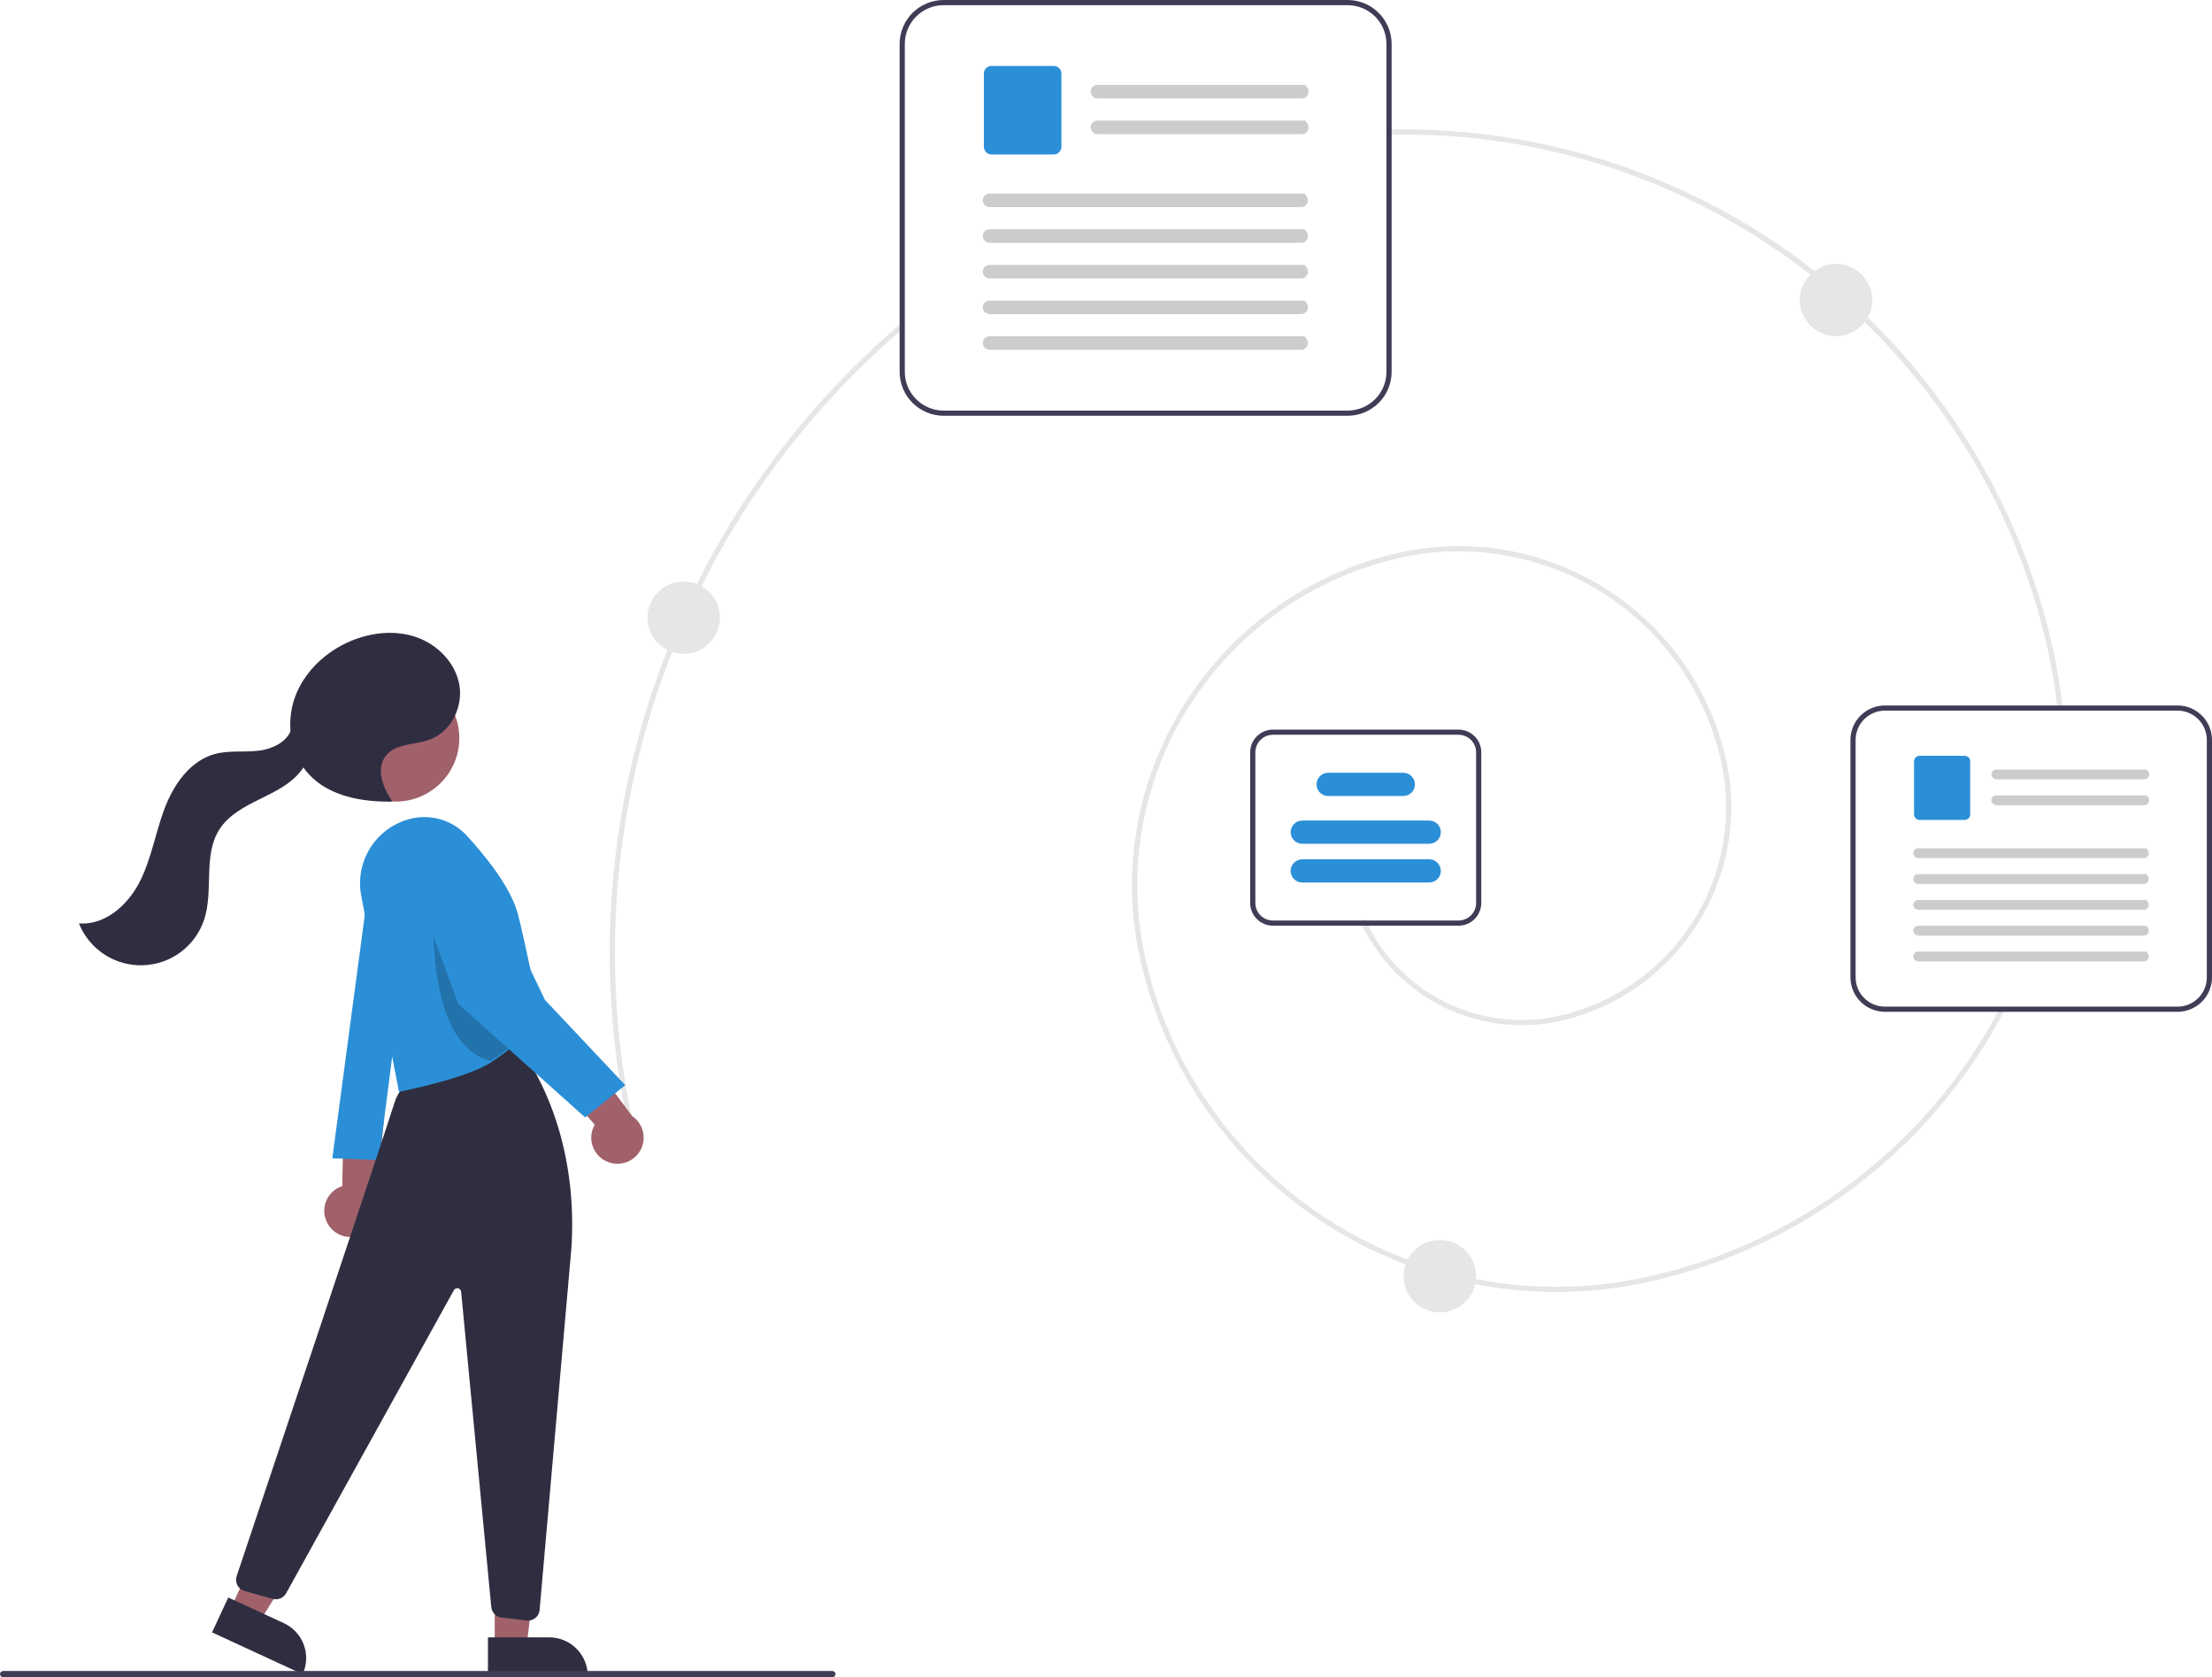 <svg width="620" height="470" viewBox="0 0 620 470" fill="none" xmlns="http://www.w3.org/2000/svg">
<g clip-path="url(#clip0_626_842)">
<path d="M436.185 362.061C381.385 362.061 331.865 324.156 319.554 268.65C308.157 217.265 340.811 166.216 392.346 154.852C402.184 152.682 412.353 152.466 422.275 154.216C432.196 155.965 441.674 159.646 450.169 165.048C458.663 170.45 466.008 177.467 471.782 185.699C477.557 193.931 481.649 203.217 483.824 213.026C487.328 228.909 484.37 245.53 475.6 259.242C466.829 272.954 452.961 282.637 437.039 286.167C426.038 288.548 414.553 287.129 404.468 282.142C394.384 277.155 386.3 268.897 381.544 258.724C381.503 258.638 381.48 258.545 381.476 258.449C381.472 258.354 381.487 258.259 381.52 258.169C381.553 258.08 381.603 257.998 381.668 257.928C381.733 257.858 381.811 257.801 381.898 257.761C381.985 257.721 382.079 257.699 382.174 257.696C382.27 257.692 382.365 257.707 382.455 257.741C382.545 257.774 382.627 257.825 382.697 257.89C382.767 257.955 382.823 258.033 382.862 258.119C387.478 267.993 395.325 276.008 405.113 280.848C414.901 285.688 426.048 287.066 436.725 284.754C452.272 281.307 465.812 271.853 474.376 258.464C482.94 245.076 485.828 228.847 482.407 213.338C478.096 193.903 466.219 176.972 449.388 166.269C432.557 155.565 412.151 151.967 392.66 156.265C368.262 161.674 347.013 176.511 333.574 197.521C320.134 218.532 315.602 243.999 320.971 268.338C335.023 331.691 398.147 371.835 461.688 357.824C482.681 353.21 502.408 344.075 519.489 331.062C536.57 318.048 550.592 301.468 560.573 282.484C560.617 282.4 560.677 282.325 560.751 282.264C560.824 282.203 560.908 282.157 561 282.128C561.091 282.1 561.187 282.09 561.282 282.099C561.377 282.107 561.469 282.134 561.554 282.179C561.638 282.223 561.713 282.283 561.774 282.357C561.835 282.43 561.881 282.514 561.909 282.605C561.938 282.696 561.948 282.792 561.939 282.887C561.93 282.981 561.902 283.074 561.858 283.158C551.779 302.328 537.62 319.07 520.371 332.212C503.122 345.354 483.201 354.578 462.002 359.237C453.525 361.111 444.868 362.058 436.185 362.061Z" fill="#E6E6E6"/>
<path d="M577.407 199.148C577.228 199.148 577.056 199.082 576.923 198.962C576.79 198.843 576.706 198.679 576.687 198.501C576.096 193.031 575.203 187.597 574.012 182.225C555.056 96.764 477.698 35.965 390.072 37.743C389.88 37.746 389.694 37.674 389.555 37.541C389.416 37.408 389.336 37.225 389.332 37.033C389.328 36.842 389.401 36.656 389.534 36.517C389.668 36.379 389.851 36.299 390.043 36.295C433.053 35.499 475.015 49.566 508.806 76.108C542.597 102.651 566.137 140.034 575.429 181.913C576.632 187.337 577.534 192.824 578.13 198.347C578.14 198.442 578.132 198.537 578.105 198.628C578.078 198.72 578.033 198.805 577.973 198.879C577.913 198.953 577.84 199.014 577.756 199.06C577.672 199.105 577.58 199.134 577.486 199.144C577.46 199.147 577.434 199.148 577.407 199.148Z" fill="#E6E6E6"/>
<path d="M177.129 317.831C176.964 317.831 176.804 317.775 176.675 317.671C176.547 317.568 176.457 317.424 176.422 317.264C167.287 276.22 169.52 233.471 182.884 193.596C196.247 153.721 220.237 118.221 252.284 90.898C252.356 90.836 252.44 90.788 252.531 90.758C252.622 90.728 252.718 90.716 252.813 90.723C252.908 90.73 253.001 90.756 253.087 90.799C253.172 90.842 253.248 90.901 253.311 90.974C253.373 91.046 253.42 91.13 253.45 91.221C253.479 91.312 253.491 91.407 253.483 91.503C253.475 91.598 253.449 91.69 253.405 91.775C253.362 91.86 253.302 91.936 253.229 91.997C221.381 119.15 197.541 154.428 184.261 194.055C170.981 233.681 168.761 276.163 177.839 316.951C177.862 317.057 177.862 317.167 177.837 317.272C177.812 317.378 177.764 317.477 177.696 317.561C177.628 317.646 177.542 317.714 177.444 317.76C177.345 317.807 177.238 317.831 177.129 317.831Z" fill="#E6E6E6"/>
<path d="M377.719 116.512H264.495C261.224 116.508 258.088 115.211 255.775 112.905C253.462 110.598 252.16 107.471 252.157 104.209V12.303C252.16 9.041 253.462 5.914 255.775 3.607C258.088 1.301 261.224 0.004 264.495 0H377.719C380.991 0.004 384.127 1.301 386.44 3.607C388.753 5.914 390.054 9.041 390.058 12.303V104.209C390.054 107.471 388.753 110.598 386.44 112.905C384.127 115.211 380.991 116.508 377.719 116.512ZM264.495 1.447C261.609 1.451 258.842 2.595 256.801 4.63C254.76 6.665 253.612 9.425 253.608 12.303V104.209C253.612 107.087 254.76 109.847 256.801 111.882C258.842 113.917 261.609 115.061 264.495 115.065H377.719C380.606 115.061 383.373 113.917 385.414 111.882C387.455 109.847 388.603 107.087 388.606 104.209V12.303C388.603 9.425 387.455 6.665 385.414 4.63C383.373 2.595 380.606 1.451 377.719 1.447H264.495Z" fill="#3F3D56"/>
<path d="M364.85 27.6H307.707C307.205 27.61 306.718 27.43 306.344 27.095C305.97 26.761 305.737 26.297 305.693 25.799C305.679 25.54 305.718 25.282 305.807 25.039C305.897 24.796 306.035 24.574 306.213 24.387C306.392 24.199 306.607 24.049 306.845 23.947C307.083 23.845 307.34 23.793 307.599 23.793H365.767C367.683 25.471 366.516 27.6 364.85 27.6Z" fill="#CCCCCC"/>
<path d="M364.85 37.593H307.707C307.205 37.604 306.718 37.423 306.344 37.089C305.97 36.755 305.737 36.291 305.693 35.792C305.679 35.534 305.718 35.276 305.807 35.033C305.897 34.79 306.035 34.568 306.213 34.38C306.392 34.193 306.607 34.043 306.845 33.941C307.083 33.839 307.34 33.786 307.599 33.786H365.767C367.683 35.465 366.516 37.593 364.85 37.593Z" fill="#CCCCCC"/>
<path d="M295.354 43.284H277.915C277.345 43.283 276.799 43.058 276.397 42.656C275.994 42.255 275.768 41.71 275.767 41.143V20.623C275.768 20.055 275.994 19.511 276.397 19.109C276.799 18.708 277.345 18.482 277.915 18.481H295.354C295.923 18.482 296.469 18.708 296.872 19.11C297.274 19.511 297.501 20.055 297.502 20.623V41.143C297.501 41.71 297.275 42.255 296.872 42.656C296.469 43.058 295.924 43.283 295.354 43.284Z" fill="#2B8FD7"/>
<path d="M364.683 58.056H277.473C276.971 58.066 276.484 57.886 276.11 57.552C275.736 57.217 275.503 56.754 275.459 56.255C275.445 55.997 275.484 55.738 275.573 55.496C275.663 55.253 275.801 55.031 275.979 54.843C276.158 54.656 276.373 54.506 276.611 54.404C276.849 54.302 277.106 54.249 277.365 54.249H365.601C367.517 55.928 366.35 58.056 364.683 58.056Z" fill="#CCCCCC"/>
<path d="M364.684 68.053H277.473C276.971 68.064 276.484 67.883 276.11 67.549C275.736 67.214 275.503 66.751 275.459 66.252C275.445 65.994 275.484 65.736 275.573 65.493C275.663 65.25 275.801 65.028 275.979 64.84C276.158 64.653 276.373 64.503 276.611 64.401C276.849 64.299 277.106 64.246 277.365 64.246H365.601C367.518 65.925 366.35 68.053 364.684 68.053Z" fill="#CCCCCC"/>
<path d="M364.683 78.044H277.473C276.971 78.054 276.484 77.873 276.11 77.539C275.736 77.205 275.503 76.741 275.459 76.242C275.445 75.984 275.484 75.726 275.573 75.483C275.663 75.24 275.801 75.018 275.979 74.831C276.158 74.643 276.373 74.493 276.611 74.391C276.849 74.289 277.106 74.236 277.365 74.236H365.601C367.517 75.915 366.35 78.044 364.683 78.044Z" fill="#CCCCCC"/>
<path d="M364.683 88.04H277.473C276.971 88.05 276.484 87.87 276.11 87.535C275.736 87.201 275.503 86.737 275.459 86.238C275.445 85.98 275.484 85.722 275.573 85.479C275.663 85.236 275.801 85.014 275.979 84.827C276.158 84.639 276.373 84.49 276.611 84.387C276.849 84.285 277.106 84.232 277.365 84.232H365.601C367.517 85.911 366.35 88.04 364.683 88.04Z" fill="#CCCCCC"/>
<path d="M364.683 98.031H277.473C276.971 98.041 276.484 97.861 276.11 97.526C275.736 97.192 275.503 96.728 275.459 96.23C275.445 95.971 275.484 95.713 275.573 95.47C275.663 95.228 275.801 95.006 275.979 94.818C276.158 94.63 276.373 94.481 276.611 94.379C276.849 94.276 277.106 94.224 277.365 94.224H365.601C367.517 95.903 366.35 98.031 364.683 98.031Z" fill="#CCCCCC"/>
<path d="M610.336 283.545H528.321C525.759 283.542 523.303 282.526 521.492 280.719C519.68 278.913 518.661 276.464 518.658 273.909V207.335C518.661 204.781 519.68 202.332 521.492 200.526C523.303 198.719 525.759 197.703 528.321 197.7H610.336C612.898 197.703 615.355 198.719 617.166 200.526C618.978 202.332 619.997 204.781 620 207.335V273.91C619.997 276.464 618.978 278.913 617.166 280.719C615.355 282.526 612.898 283.542 610.336 283.545ZM528.321 199.148C526.144 199.15 524.057 200.014 522.518 201.549C520.978 203.084 520.112 205.165 520.11 207.335V273.91C520.112 276.08 520.978 278.161 522.518 279.696C524.057 281.231 526.144 282.095 528.321 282.097H610.336C612.514 282.095 614.601 281.231 616.14 279.696C617.68 278.162 618.546 276.08 618.548 273.91V207.335C618.546 205.165 617.68 203.083 616.14 201.549C614.601 200.014 612.514 199.15 610.336 199.148L528.321 199.148Z" fill="#3F3D56"/>
<path d="M601.015 218.416H559.623C559.259 218.424 558.906 218.293 558.635 218.051C558.364 217.809 558.196 217.473 558.164 217.111C558.154 216.924 558.182 216.737 558.247 216.561C558.311 216.386 558.412 216.225 558.541 216.089C558.67 215.953 558.826 215.845 558.998 215.771C559.171 215.697 559.357 215.658 559.545 215.658H601.679C603.067 216.875 602.222 218.416 601.015 218.416Z" fill="#CCCCCC"/>
<path d="M601.014 225.656H559.622C559.259 225.663 558.906 225.532 558.635 225.29C558.364 225.048 558.195 224.712 558.163 224.351C558.153 224.164 558.181 223.977 558.246 223.801C558.311 223.625 558.411 223.464 558.54 223.328C558.67 223.192 558.825 223.084 558.998 223.01C559.17 222.936 559.356 222.898 559.544 222.898H601.679C603.067 224.114 602.221 225.656 601.014 225.656Z" fill="#CCCCCC"/>
<path d="M550.675 229.777H538.042C537.63 229.777 537.235 229.613 536.943 229.323C536.651 229.032 536.487 228.637 536.487 228.226V213.362C536.487 212.951 536.651 212.557 536.943 212.266C537.235 211.975 537.63 211.812 538.042 211.811H550.675C551.087 211.812 551.483 211.975 551.774 212.266C552.066 212.557 552.23 212.951 552.231 213.362V228.226C552.23 228.637 552.066 229.032 551.774 229.323C551.483 229.613 551.087 229.777 550.675 229.777Z" fill="#2B8FD7"/>
<path d="M600.894 240.478H537.722C537.359 240.485 537.006 240.355 536.735 240.112C536.464 239.87 536.295 239.534 536.263 239.173C536.253 238.986 536.281 238.799 536.346 238.623C536.411 238.447 536.511 238.286 536.64 238.15C536.77 238.014 536.925 237.906 537.098 237.832C537.27 237.758 537.456 237.72 537.644 237.72H601.559C602.947 238.936 602.101 240.478 600.894 240.478Z" fill="#CCCCCC"/>
<path d="M600.894 247.719H537.722C537.359 247.727 537.006 247.596 536.735 247.354C536.464 247.112 536.295 246.776 536.263 246.414C536.253 246.227 536.281 246.04 536.346 245.864C536.411 245.689 536.511 245.528 536.64 245.392C536.77 245.256 536.925 245.148 537.098 245.074C537.27 245 537.456 244.961 537.644 244.961H601.559C602.947 246.178 602.101 247.719 600.894 247.719Z" fill="#CCCCCC"/>
<path d="M600.894 254.956H537.722C537.359 254.963 537.006 254.833 536.735 254.59C536.464 254.348 536.295 254.012 536.263 253.651C536.253 253.464 536.281 253.277 536.346 253.101C536.411 252.925 536.511 252.764 536.64 252.628C536.77 252.492 536.925 252.384 537.098 252.31C537.27 252.236 537.456 252.198 537.644 252.198H601.559C602.947 253.414 602.101 254.956 600.894 254.956Z" fill="#CCCCCC"/>
<path d="M600.894 262.197H537.722C537.359 262.204 537.006 262.073 536.735 261.831C536.464 261.589 536.295 261.253 536.263 260.892C536.253 260.705 536.281 260.518 536.346 260.342C536.411 260.166 536.511 260.005 536.64 259.869C536.77 259.733 536.925 259.625 537.098 259.551C537.27 259.477 537.456 259.439 537.644 259.439H601.559C602.947 260.655 602.101 262.197 600.894 262.197Z" fill="#CCCCCC"/>
<path d="M600.894 269.434H537.722C537.359 269.441 537.006 269.311 536.735 269.068C536.464 268.826 536.295 268.49 536.263 268.129C536.253 267.942 536.281 267.755 536.346 267.579C536.411 267.403 536.511 267.242 536.64 267.106C536.77 266.97 536.925 266.862 537.098 266.788C537.27 266.714 537.456 266.676 537.644 266.676H601.559C602.947 267.892 602.101 269.434 600.894 269.434Z" fill="#CCCCCC"/>
<path d="M408.798 259.416H356.801C355.107 259.414 353.482 258.742 352.284 257.547C351.085 256.352 350.411 254.732 350.409 253.042V210.835C350.411 209.145 351.085 207.525 352.284 206.33C353.482 205.135 355.107 204.463 356.801 204.461H408.798C410.493 204.463 412.118 205.135 413.316 206.33C414.515 207.525 415.189 209.145 415.191 210.835V253.042C415.189 254.732 414.515 256.352 413.316 257.547C412.118 258.742 410.493 259.414 408.798 259.416ZM356.801 205.909C355.492 205.91 354.236 206.43 353.31 207.353C352.383 208.277 351.862 209.529 351.861 210.835V253.042C351.862 254.348 352.383 255.6 353.31 256.524C354.236 257.447 355.492 257.967 356.801 257.968H408.798C410.108 257.967 411.364 257.447 412.29 256.524C413.217 255.6 413.738 254.348 413.739 253.042V210.835C413.738 209.529 413.217 208.277 412.29 207.353C411.364 206.43 410.108 205.91 408.798 205.909H356.801Z" fill="#3F3D56"/>
<path d="M400.582 236.461H365.018C364.152 236.461 363.321 236.118 362.709 235.508C362.096 234.897 361.752 234.068 361.752 233.205C361.752 232.341 362.096 231.513 362.709 230.902C363.321 230.291 364.152 229.948 365.018 229.948H400.582C401.448 229.948 402.279 230.291 402.891 230.902C403.504 231.513 403.848 232.341 403.848 233.205C403.848 234.068 403.504 234.897 402.891 235.508C402.279 236.118 401.448 236.461 400.582 236.461Z" fill="#2B8FD7"/>
<path d="M393.324 223.073H372.276C371.41 223.073 370.579 222.73 369.966 222.12C369.354 221.509 369.01 220.681 369.01 219.817C369.01 218.953 369.354 218.125 369.966 217.514C370.579 216.903 371.41 216.56 372.276 216.56H393.324C394.19 216.56 395.021 216.903 395.633 217.514C396.246 218.125 396.59 218.953 396.59 219.817C396.59 220.681 396.246 221.509 395.633 222.12C395.021 222.73 394.19 223.073 393.324 223.073Z" fill="#2B8FD7"/>
<path d="M400.582 247.317H365.018C364.152 247.317 363.321 246.973 362.709 246.363C362.096 245.752 361.752 244.924 361.752 244.06C361.752 243.196 362.096 242.368 362.709 241.757C363.321 241.147 364.152 240.803 365.018 240.803H400.582C401.448 240.803 402.279 241.147 402.891 241.757C403.504 242.368 403.848 243.196 403.848 244.06C403.848 244.924 403.504 245.752 402.891 246.363C402.279 246.973 401.448 247.317 400.582 247.317Z" fill="#2B8FD7"/>
<path d="M91.738 342.735C91.236 341.796 90.947 340.759 90.89 339.697C90.834 338.634 91.011 337.573 91.411 336.586C91.81 335.6 92.422 334.712 93.202 333.987C93.983 333.262 94.913 332.716 95.928 332.388L96.463 306.533L107.559 314.161L105.35 337.544C105.79 339.28 105.575 341.118 104.747 342.707C103.919 344.297 102.535 345.528 100.857 346.168C99.179 346.808 97.324 346.812 95.643 346.179C93.963 345.546 92.573 344.321 91.738 342.735Z" fill="#A0616A"/>
<path d="M104.008 243.179L93.147 324.602L106.222 325.094L117.149 239.619L114.527 238.077C113.529 237.49 112.401 237.158 111.244 237.112C110.086 237.065 108.935 237.306 107.893 237.811C106.852 238.316 105.952 239.071 105.274 240.008C104.596 240.944 104.161 242.034 104.008 243.179Z" fill="#2B8FD7"/>
<path d="M138.673 461.382L147.571 461.381L151.804 427.16L138.671 427.16L138.673 461.382Z" fill="#A0616A"/>
<path d="M164.732 469.619L136.767 469.62L136.766 458.847L153.927 458.846C156.792 458.846 159.541 459.981 161.567 462.001C163.593 464.021 164.732 466.761 164.732 469.619Z" fill="#2F2E41"/>
<path d="M64.64 450.779L72.715 454.505L90.976 425.225L79.058 419.724L64.64 450.779Z" fill="#A0616A"/>
<path d="M84.816 469.17L59.438 457.456L63.978 447.679L79.55 454.868C82.151 456.068 84.167 458.249 85.154 460.931C86.142 463.614 86.02 466.577 84.816 469.17Z" fill="#2F2E41"/>
<path d="M148.002 454.151C147.871 454.151 147.741 454.143 147.612 454.128L140.572 453.302C139.831 453.212 139.144 452.873 138.622 452.342C138.1 451.81 137.776 451.117 137.702 450.377L129.251 361.986C129.229 361.755 129.134 361.537 128.978 361.365C128.823 361.192 128.616 361.073 128.389 361.026C128.161 360.979 127.924 361.006 127.713 361.103C127.501 361.2 127.327 361.362 127.214 361.565L80.197 446.5C79.843 447.143 79.282 447.648 78.604 447.932C77.926 448.216 77.171 448.262 76.463 448.064L68.555 445.874C68.128 445.756 67.73 445.552 67.384 445.276C67.038 445 66.753 444.656 66.545 444.266C66.337 443.876 66.21 443.448 66.173 443.008C66.137 442.568 66.19 442.125 66.33 441.706C73.218 421.158 107.725 318.174 110.675 308.696C114.201 297.37 140.516 292.907 142.784 292.543L144.086 291.244L144.337 291.58C155.952 307.171 161.573 327.819 160.163 349.722L160.162 349.73L151.247 451.178C151.175 451.988 150.803 452.742 150.202 453.292C149.602 453.842 148.817 454.148 148.002 454.151Z" fill="#2F2E41"/>
<path d="M110.914 224.636C120.759 224.636 128.74 216.678 128.74 206.862C128.74 197.045 120.759 189.088 110.914 189.088C101.068 189.088 93.087 197.045 93.087 206.862C93.087 216.678 101.068 224.636 110.914 224.636Z" fill="#A0616A"/>
<path d="M111.823 305.972L101.246 251C100.361 246.357 101.279 241.551 103.814 237.557C106.35 233.563 110.313 230.679 114.901 229.49C117.736 228.755 120.719 228.804 123.529 229.633C126.338 230.462 128.868 232.039 130.845 234.195C136.244 240.072 143.102 248.624 145.114 255.995C146.818 262.252 151.611 285.699 151.659 285.935L151.697 286.121L151.565 286.258C151.539 286.284 148.971 288.931 144.974 292.234C142.628 294.172 140.231 295.971 137.848 297.581C131.157 302.086 112.953 305.747 112.182 305.901L111.823 305.972Z" fill="#2B8FD7"/>
<path opacity="0.2" d="M137.644 297.282C140.3 295.487 142.71 293.635 144.742 291.955C144.009 281.144 128.035 258.507 121.56 258.507C121.56 258.507 120.029 293.396 137.644 297.282Z" fill="black"/>
<path d="M170.525 325.677C169.522 325.314 168.611 324.737 167.856 323.985C167.101 323.233 166.521 322.326 166.156 321.326C165.79 320.327 165.649 319.259 165.743 318.199C165.836 317.14 166.161 316.113 166.695 315.192L149.742 295.622L163.107 293.887L177.157 312.738C178.649 313.735 179.723 315.243 180.174 316.977C180.625 318.711 180.423 320.549 179.606 322.144C178.788 323.739 177.412 324.98 175.739 325.631C174.065 326.282 172.21 326.298 170.525 325.677Z" fill="#A0616A"/>
<path d="M123.127 230.664C123.865 230.679 124.6 230.763 125.323 230.915C126.786 231.248 128.143 231.938 129.273 232.923C130.403 233.908 131.269 235.158 131.796 236.559L152.755 280.218L175.255 304.099L164.005 313.145L128.441 281.303L114.233 242.745C113.779 241.352 113.664 239.872 113.897 238.427C114.131 236.981 114.705 235.612 115.574 234.431C116.443 233.251 117.581 232.294 118.895 231.639C120.208 230.984 121.658 230.649 123.127 230.664Z" fill="#2B8FD7"/>
<path d="M109.859 224.472C107.322 220.686 105.319 215.435 108.113 211.833C110.87 208.276 116.308 208.8 120.531 207.227C126.413 205.035 129.824 198.145 128.761 191.975C127.697 185.805 122.729 180.69 116.811 178.597C110.893 176.504 104.22 177.184 98.424 179.595C91.29 182.561 85.171 188.301 82.604 195.571C80.038 202.841 81.41 211.57 86.734 217.158C92.441 223.148 101.399 224.745 109.685 224.648" fill="#2F2E41"/>
<path d="M81.865 203.515C81.139 207.561 76.687 209.859 72.596 210.364C68.505 210.869 64.273 210.221 60.29 211.282C53.269 213.153 48.638 219.886 46.089 226.672C43.54 233.458 42.409 240.782 39.097 247.232C35.785 253.683 29.364 259.37 22.122 258.766C23.54 262.328 26.027 265.366 29.241 267.467C32.456 269.568 36.242 270.628 40.084 270.504C43.925 270.38 47.635 269.077 50.706 266.773C53.778 264.469 56.062 261.276 57.246 257.631C59.907 249.441 56.852 239.674 61.505 232.422C64.08 228.41 68.526 226.049 72.813 223.946C77.1 221.843 81.599 219.684 84.473 215.879C87.347 212.073 87.921 206.064 84.38 202.866" fill="#2F2E41"/>
<path d="M0.864 470H233.332C233.561 469.999 233.78 469.908 233.941 469.747C234.103 469.585 234.194 469.366 234.194 469.138C234.194 468.91 234.103 468.691 233.941 468.53C233.78 468.368 233.561 468.277 233.332 468.277H0.864C0.635 468.277 0.416 468.368 0.255 468.53C0.093 468.691 0.002 468.91 0.002 469.138C0.002 469.366 0.093 469.585 0.255 469.747C0.416 469.908 0.635 469.999 0.864 470Z" fill="#3F3D56"/>
<path d="M191.646 183.227C197.258 183.227 201.807 178.691 201.807 173.096C201.807 167.5 197.258 162.964 191.646 162.964C186.034 162.964 181.485 167.5 181.485 173.096C181.485 178.691 186.034 183.227 191.646 183.227Z" fill="#E6E6E6"/>
<path d="M514.625 94.215C520.236 94.215 524.786 89.679 524.786 84.083C524.786 78.488 520.236 73.952 514.625 73.952C509.013 73.952 504.463 78.488 504.463 84.083C504.463 89.679 509.013 94.215 514.625 94.215Z" fill="#E6E6E6"/>
<path d="M403.578 367.765C409.19 367.765 413.739 363.229 413.739 357.633C413.739 352.038 409.19 347.502 403.578 347.502C397.966 347.502 393.417 352.038 393.417 357.633C393.417 363.229 397.966 367.765 403.578 367.765Z" fill="#E6E6E6"/>
</g>
<defs>
<clipPath id="clip0_626_842">
<rect width="620" height="470" fill="white"/>
</clipPath>
</defs>
</svg>
